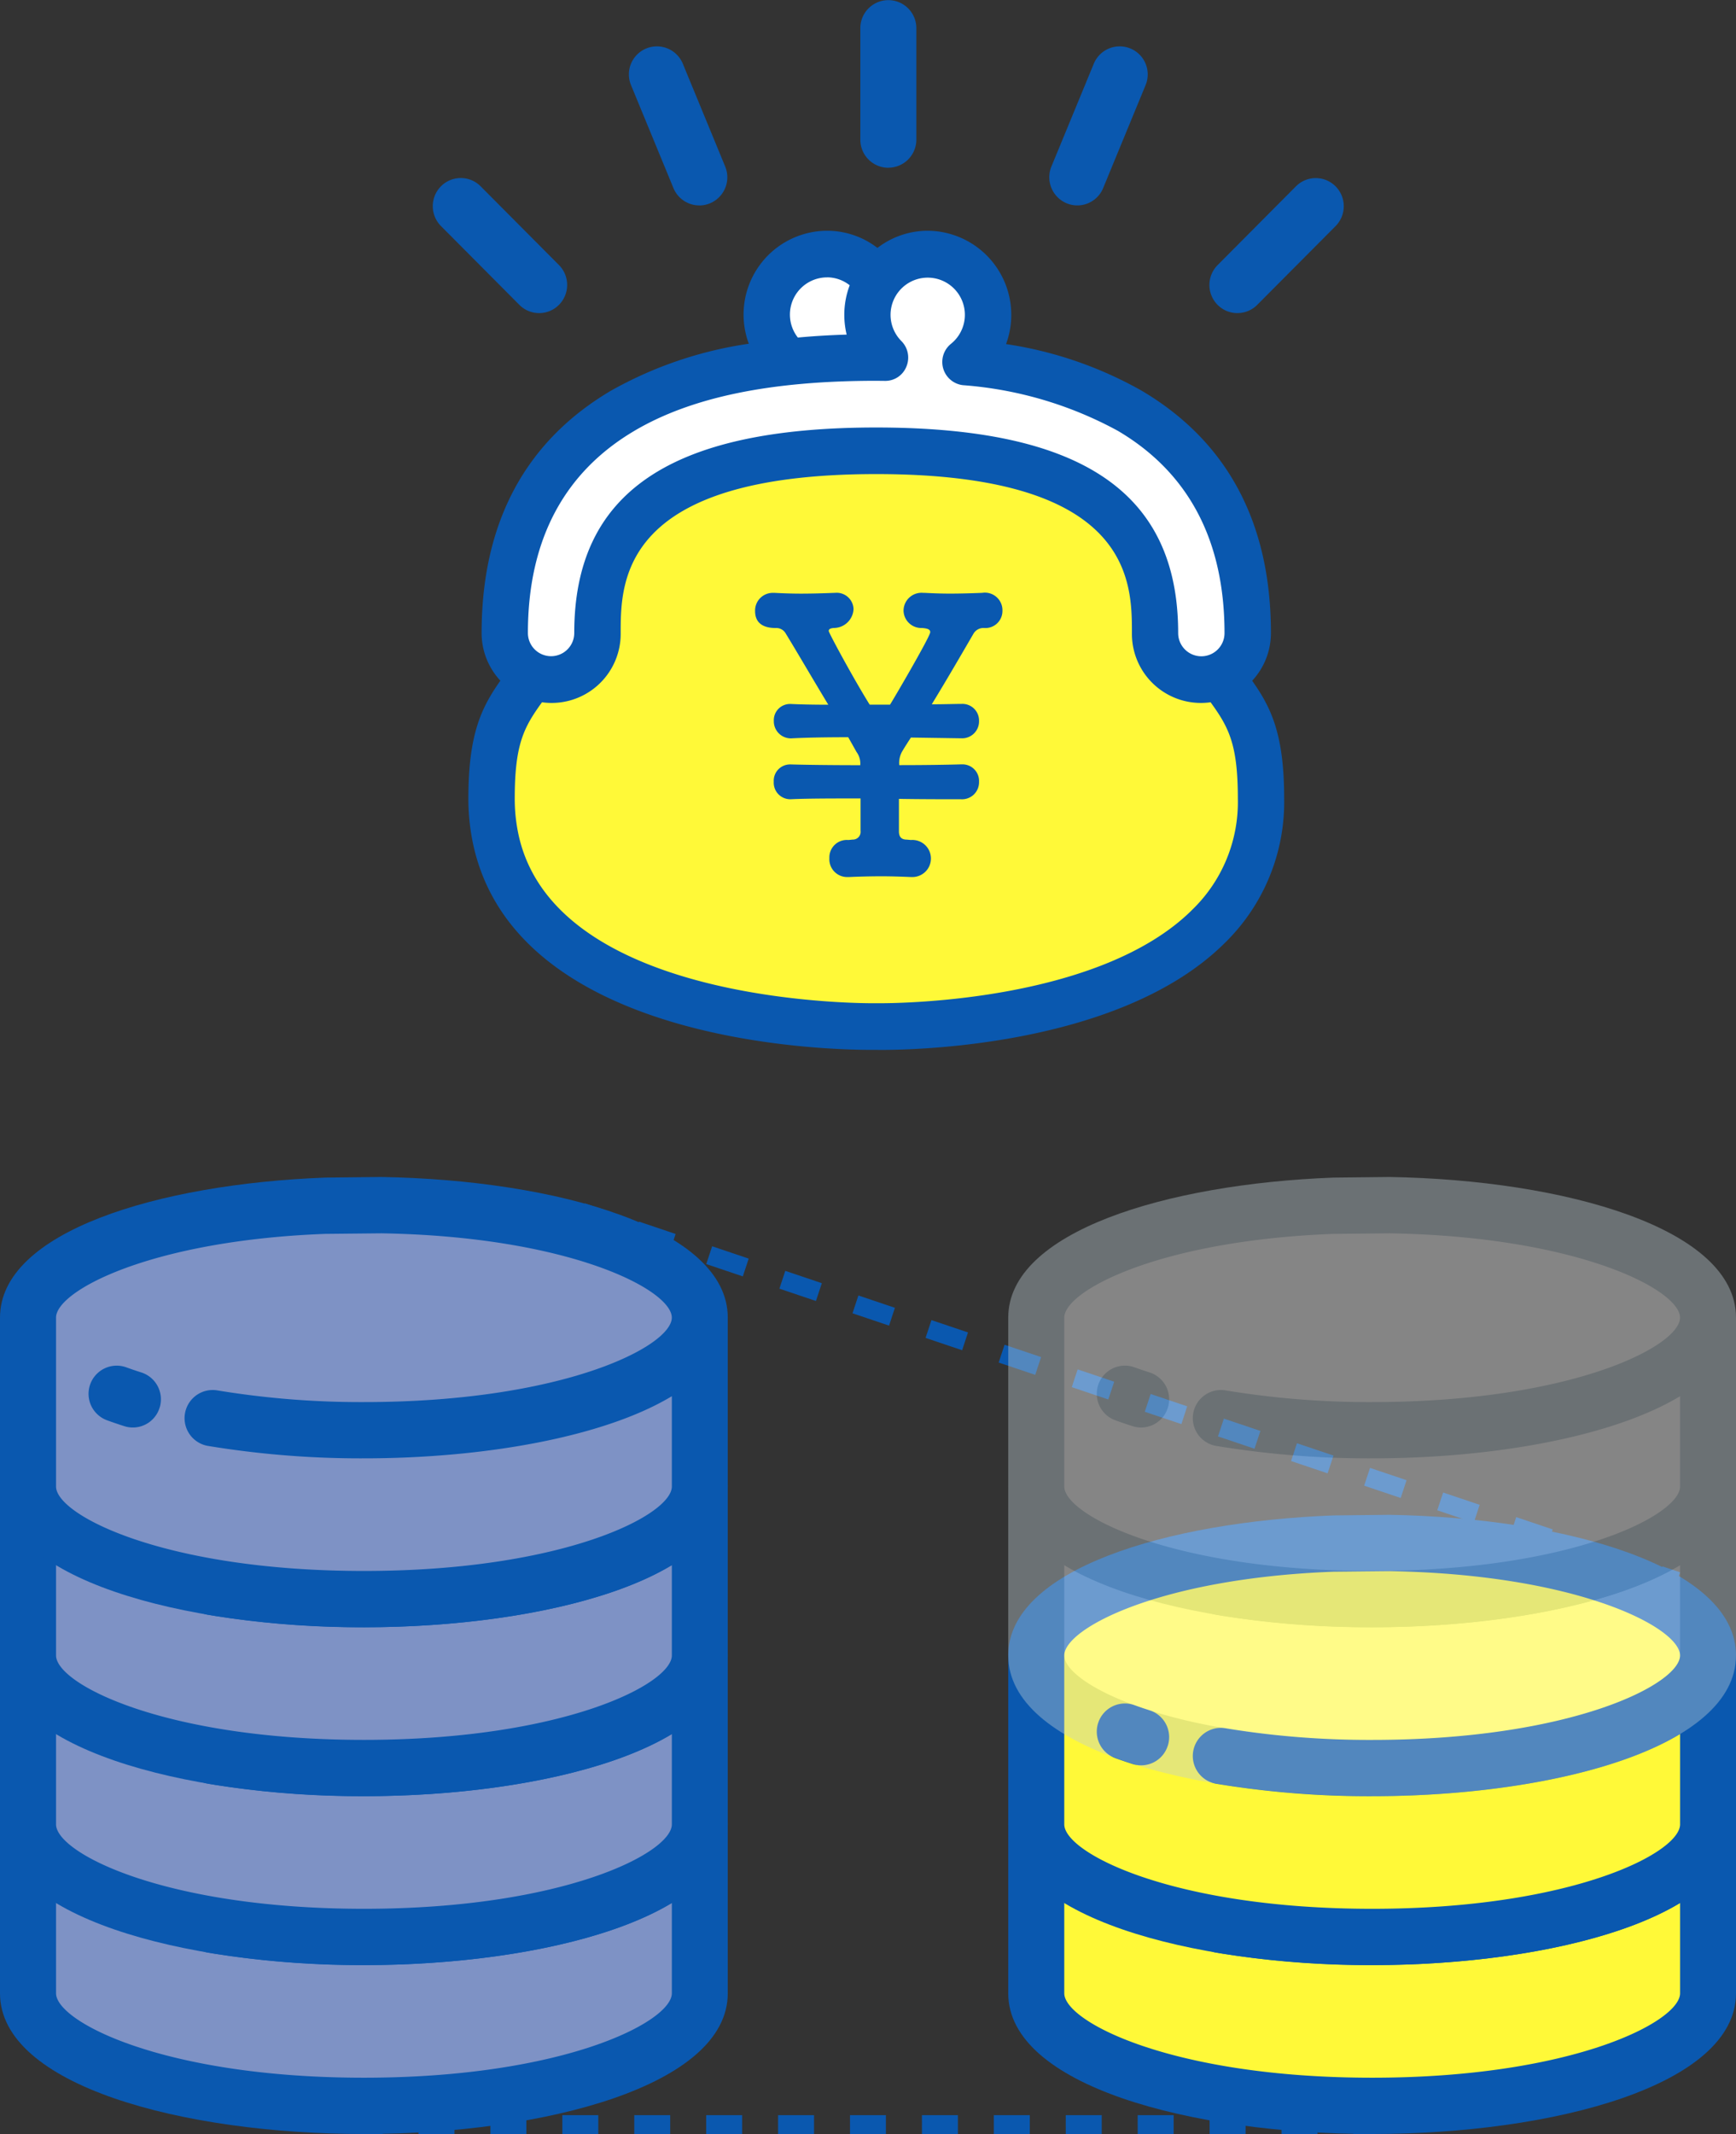 <svg id="merit_01" xmlns="http://www.w3.org/2000/svg" xmlns:xlink="http://www.w3.org/1999/xlink" width="118" height="145" viewBox="0 0 118 145">
  <rect x="0" y="0" width="118" height="145" fill="#333333" stroke="none"/>
  <defs>
    <clipPath id="clip-path">
      <rect id="長方形_68" data-name="長方形 68" width="118" height="145" fill="none"/>
    </clipPath>
    <clipPath id="clip-path-3">
      <rect id="長方形_66" data-name="長方形 66" width="49.468" height="42.073" fill="none"/>
    </clipPath>
  </defs>
  <g id="グループ_76" data-name="グループ 76" clip-path="url(#clip-path)">
    <rect id="長方形_62" data-name="長方形 62" width="1.269" height="1.275" transform="translate(24.734 143.724)" fill="#0a58af"/>
    <path id="パス_304" data-name="パス 304" d="M44.829,226.68h2.444V225.4H44.829Zm4.889,0h2.444V225.4H49.718Zm4.888,0H57.05V225.4H54.606Zm4.889,0h2.444V225.4H59.495Zm4.888,0h2.444V225.4H64.383Zm4.889,0h2.444V225.4H69.271Zm4.889,0H76.6V225.4H74.16Zm4.888,0h2.444V225.4H79.048Zm4.889,0h2.444V225.4H83.937Zm4.888,0H91.27V225.4H88.825Zm4.889,0h2.444V225.4H93.713Zm4.889,0h2.444V225.4H98.6Zm4.888,0h2.444V225.4H103.49Z" transform="translate(-16.383 -81.681)" fill="#0a58af"/>
    <rect id="長方形_63" data-name="長方形 63" width="1.269" height="1.275" transform="translate(91.997 143.724)" fill="#0a58af"/>
    <path id="パス_335" data-name="パス 335" d="M0,0,1.276,0l0,1.27L0,1.272Z" transform="translate(39.349 82.973) rotate(-71.457)" fill="#0a58af"/>
    <path id="パス_305" data-name="パス 305" d="M134.9,153.976l-2.484-.837.4-1.209,2.485.836Zm-4.968-1.673-2.484-.837.4-1.209,2.484.836Zm-4.967-1.673-2.485-.837.4-1.209,2.484.837Zm-4.97-1.673-2.484-.837.4-1.209,2.484.837Zm-4.967-1.674-2.484-.837.4-1.209,2.484.836Zm-4.968-1.673-2.484-.837.4-1.209,2.485.836Zm-4.969-1.673L102.6,143.1l.4-1.209,2.483.837Zm-4.969-1.673-2.484-.837.4-1.209,2.484.837Zm-4.968-1.673-2.484-.837.4-1.209,2.484.837Zm-4.968-1.674L87.7,138.08l.4-1.209,2.484.836Zm-4.968-1.673-2.484-.837.4-1.21,2.483.837Zm-4.969-1.673-2.484-.837.4-1.21,2.484.837ZM75.278,133.9l-2.484-.837.4-1.209,2.484.837Zm-4.967-1.674-2.485-.837.4-1.209,2.484.837Z" transform="translate(-24.787 -47.173)" fill="#0a58af"/>
    <path id="パス_336" data-name="パス 336" d="M0,0,1.276,0l0,1.27L0,1.272Z" transform="translate(112.591 107.64) rotate(-71.456)" fill="#0a58af"/>
    <g id="グループ_75" data-name="グループ 75">
      <g id="グループ_74" data-name="グループ 74" clip-path="url(#clip-path)">
        <path id="パス_306" data-name="パス 306" d="M25.916,179.422c11.894.2,23.552,3.476,23.552,9.554v11.477c0,6.279-12.443,9.564-24.734,9.564S0,206.732,0,200.453V188.976c0-5.832,10.734-9.079,22.11-9.513Z" transform="translate(0 -65.018)" fill="#0a58af"/>
        <path id="パス_307" data-name="パス 307" d="M24.3,185.462C12.434,185.91,6,189.333,6,191.15v11.477c0,1.947,7.387,5.739,20.929,5.739s20.929-3.791,20.929-5.739v-6.135c-4.621,2.786-12.806,4.222-20.929,4.222a63.77,63.77,0,0,1-10.638-.851,1.913,1.913,0,0,1,.635-3.772,59.919,59.919,0,0,0,10,.8c13.541,0,20.929-3.791,20.929-5.739,0-1.891-6.959-5.516-19.747-5.728Z" transform="translate(-2.191 -67.192)" fill="#7e92c5"/>
        <path id="パス_308" data-name="パス 308" d="M25.916,161.422c11.894.2,23.552,3.476,23.552,9.554v11.477c0,6.279-12.443,9.564-24.734,9.564S0,188.732,0,182.453V170.976c0-5.832,10.734-9.079,22.11-9.513Z" transform="translate(0 -58.495)" fill="#0a58af"/>
        <path id="パス_309" data-name="パス 309" d="M24.3,167.462C12.434,167.91,6,171.333,6,173.15v11.477c0,1.947,7.387,5.739,20.929,5.739s20.929-3.791,20.929-5.739v-6.135c-4.621,2.786-12.806,4.222-20.929,4.222a63.768,63.768,0,0,1-10.638-.851,1.913,1.913,0,0,1,.635-3.772,59.916,59.916,0,0,0,10,.8c13.541,0,20.929-3.791,20.929-5.739,0-1.891-6.959-5.516-19.747-5.728Z" transform="translate(-2.191 -60.669)" fill="#7e92c5"/>
        <path id="パス_310" data-name="パス 310" d="M25.916,143.422c11.894.2,23.552,3.476,23.552,9.554v11.477c0,6.279-12.443,9.564-24.734,9.564S0,170.732,0,164.453V152.976c0-5.832,10.734-9.079,22.11-9.513Z" transform="translate(0 -51.972)" fill="#0a58af"/>
        <path id="パス_311" data-name="パス 311" d="M24.3,149.462C12.434,149.91,6,153.333,6,155.15v11.477c0,1.947,7.387,5.739,20.929,5.739s20.929-3.791,20.929-5.739v-6.135c-4.621,2.786-12.806,4.222-20.929,4.222a63.766,63.766,0,0,1-10.638-.851,1.913,1.913,0,0,1,.635-3.772,59.914,59.914,0,0,0,10,.8c13.541,0,20.929-3.791,20.929-5.739,0-1.891-6.959-5.516-19.747-5.728Z" transform="translate(-2.191 -54.147)" fill="#7e92c5"/>
        <path id="パス_312" data-name="パス 312" d="M25.916,125.422c11.894.2,23.552,3.476,23.552,9.554v11.477c0,6.279-12.443,9.564-24.734,9.564S0,152.732,0,146.453V134.976c0-5.832,10.734-9.079,22.11-9.513Z" transform="translate(0 -45.45)" fill="#0a58af"/>
        <path id="パス_313" data-name="パス 313" d="M24.3,131.462C12.434,131.91,6,135.333,6,137.15v11.477c0,1.947,7.387,5.739,20.929,5.739s20.929-3.791,20.929-5.739v-6.135c-4.621,2.786-12.806,4.222-20.929,4.222a63.766,63.766,0,0,1-10.638-.851,1.913,1.913,0,0,1,.635-3.772,59.917,59.917,0,0,0,10,.8c13.541,0,20.929-3.791,20.929-5.739,0-1.891-6.959-5.516-19.747-5.728Z" transform="translate(-2.191 -47.624)" fill="#7e92c5"/>
        <path id="パス_314" data-name="パス 314" d="M14.317,148.395a1.9,1.9,0,0,1-2.388,1.247q-.607-.193-1.174-.4a1.912,1.912,0,0,1,1.3-3.6q.5.182,1.027.349a1.915,1.915,0,0,1,1.239,2.4" transform="translate(-3.472 -52.736)" fill="#0a58af"/>
        <path id="パス_315" data-name="パス 315" d="M133.916,179.422c11.894.2,23.552,3.476,23.552,9.554v11.477c0,6.279-12.443,9.564-24.734,9.564S108,206.732,108,200.453V188.976c0-5.832,10.734-9.079,22.11-9.513Z" transform="translate(-39.468 -65.018)" fill="#0a58af"/>
        <path id="パス_316" data-name="パス 316" d="M132.3,185.462C120.434,185.91,114,189.333,114,191.15v11.477c0,1.947,7.387,5.739,20.929,5.739s20.929-3.791,20.929-5.739v-6.135c-4.621,2.786-12.807,4.222-20.929,4.222a63.769,63.769,0,0,1-10.638-.851,1.913,1.913,0,0,1,.635-3.772,59.919,59.919,0,0,0,10,.8c13.541,0,20.929-3.791,20.929-5.739,0-1.891-6.959-5.516-19.747-5.728Z" transform="translate(-41.659 -67.192)" fill="#fff938"/>
        <path id="パス_317" data-name="パス 317" d="M133.916,161.422c11.894.2,23.552,3.476,23.552,9.554v11.477c0,6.279-12.443,9.564-24.734,9.564S108,188.732,108,182.453V170.976c0-5.832,10.734-9.079,22.11-9.513Z" transform="translate(-39.468 -58.495)" fill="#0a58af"/>
        <path id="パス_318" data-name="パス 318" d="M132.3,167.462C120.434,167.91,114,171.333,114,173.15v11.477c0,1.947,7.387,5.739,20.929,5.739s20.929-3.791,20.929-5.739v-6.135c-4.621,2.786-12.807,4.222-20.929,4.222a63.768,63.768,0,0,1-10.638-.851,1.913,1.913,0,0,1,.635-3.772,59.915,59.915,0,0,0,10,.8c13.541,0,20.929-3.791,20.929-5.739,0-1.891-6.959-5.516-19.747-5.728Z" transform="translate(-41.659 -60.669)" fill="#fff938"/>
        <path id="パス_319" data-name="パス 319" d="M122.317,184.395a1.9,1.9,0,0,1-2.388,1.247q-.607-.193-1.174-.4a1.912,1.912,0,0,1,1.3-3.6q.5.182,1.027.349a1.915,1.915,0,0,1,1.239,2.4" transform="translate(-42.94 -65.782)" fill="#0a58af"/>
        <g id="グループ_73" data-name="グループ 73" transform="translate(68.532 79.972)" opacity="0.4">
          <g id="グループ_72" data-name="グループ 72">
            <g id="グループ_71" data-name="グループ 71" clip-path="url(#clip-path-3)">
              <path id="パス_320" data-name="パス 320" d="M133.916,143.422c11.894.2,23.552,3.476,23.552,9.554v11.477c0,6.279-12.443,9.564-24.734,9.564S108,170.732,108,164.453V152.976c0-5.832,10.734-9.079,22.11-9.513Z" transform="translate(-108 -131.945)" fill="#bdccd4"/>
              <path id="パス_321" data-name="パス 321" d="M132.3,149.462C120.434,149.91,114,153.333,114,155.15v11.477c0,1.947,7.387,5.739,20.929,5.739s20.929-3.791,20.929-5.739v-6.135c-4.621,2.786-12.807,4.222-20.929,4.222a63.766,63.766,0,0,1-10.638-.851,1.913,1.913,0,0,1,.635-3.772,59.914,59.914,0,0,0,10,.8c13.541,0,20.929-3.791,20.929-5.739,0-1.891-6.959-5.516-19.747-5.728Z" transform="translate(-110.191 -134.119)" fill="#fff"/>
              <path id="パス_322" data-name="パス 322" d="M133.916,125.422c11.894.2,23.552,3.476,23.552,9.554v11.477c0,6.279-12.443,9.564-24.734,9.564S108,152.732,108,146.453V134.976c0-5.832,10.734-9.079,22.11-9.513Z" transform="translate(-108 -125.422)" fill="#bdccd4"/>
              <path id="パス_323" data-name="パス 323" d="M132.3,131.462C120.434,131.91,114,135.333,114,137.15v11.477c0,1.947,7.387,5.739,20.929,5.739s20.929-3.791,20.929-5.739v-6.135c-4.621,2.786-12.807,4.222-20.929,4.222a63.766,63.766,0,0,1-10.638-.851,1.913,1.913,0,0,1,.635-3.772,59.917,59.917,0,0,0,10,.8c13.541,0,20.929-3.791,20.929-5.739,0-1.891-6.959-5.516-19.747-5.728Z" transform="translate(-110.191 -127.596)" fill="#fff"/>
              <path id="パス_324" data-name="パス 324" d="M122.317,148.395a1.9,1.9,0,0,1-2.388,1.247q-.607-.193-1.174-.4a1.912,1.912,0,0,1,1.3-3.6q.5.182,1.027.349a1.915,1.915,0,0,1,1.239,2.4" transform="translate(-111.472 -132.709)" fill="#bdccd4"/>
            </g>
          </g>
        </g>
        <path id="パス_325" data-name="パス 325" d="M104.722,51.921c0-7.493-2.964-13.037-8.811-16.479a26.709,26.709,0,0,0-9.194-3.154,5.715,5.715,0,0,0-5.319-7.7,5.62,5.62,0,0,0-3.423,1.166,5.606,5.606,0,0,0-3.423-1.166,5.694,5.694,0,0,0-5.319,7.677,27.01,27.01,0,0,0-9.351,3.179c-5.847,3.443-8.811,8.986-8.811,16.479a4.743,4.743,0,0,0,1.274,3.235c-1.293,1.84-2.174,3.638-2.174,8a14.744,14.744,0,0,0,.369,3.316C53.6,79.706,74.2,80.244,77.509,80.244c.184,0,.315,0,.386,0,1.013.02,16.175.144,23.64-7.213a13.375,13.375,0,0,0,4.086-9.869c0-4.366-.881-6.163-2.174-8a4.74,4.74,0,0,0,1.274-3.235" transform="translate(-18.334 -8.909)" fill="#0a58af"/>
        <path id="パス_326" data-name="パス 326" d="M87.139,29.554a2.492,2.492,0,0,1,1.538.539,5.681,5.681,0,0,0-.367,2,5.778,5.778,0,0,0,.16,1.353c-1.15.034-2.253.1-3.317.2a2.528,2.528,0,0,1,1.986-4.089" transform="translate(-30.921 -10.71)" fill="#fff"/>
        <path id="パス_327" data-name="パス 327" d="M63.8,39.976c3.877-2.283,9.249-3.392,16.424-3.392l.588.006a1.542,1.542,0,0,0,1.465-.971,1.592,1.592,0,0,0-.338-1.732,2.526,2.526,0,1,1,3.366.186,1.586,1.586,0,0,0,.819,2.809,26.012,26.012,0,0,1,10.524,3.1c4.812,2.833,7.252,7.458,7.252,13.745a1.575,1.575,0,1,1-3.15,0c0-9.531-6.523-13.97-20.526-13.97S59.7,44.191,59.7,53.721a1.575,1.575,0,1,1-3.15,0c0-6.288,2.44-10.912,7.252-13.745" transform="translate(-20.667 -10.71)" fill="#fff"/>
        <path id="パス_328" data-name="パス 328" d="M101.149,80.159c-6.181,6.1-19.392,6.313-21.2,6.313-.26,0-.217,0-.237,0h-.031c-.216,0-21.575.28-24.258-11.317a11.531,11.531,0,0,1-.287-2.6c0-3.682.62-4.831,1.853-6.533a4.693,4.693,0,0,0,5.348-4.705c0-3.507,0-10.8,17.375-10.8s17.375,7.3,17.375,10.8a4.693,4.693,0,0,0,5.348,4.705c1.232,1.7,1.852,2.852,1.852,6.533a10.175,10.175,0,0,1-3.137,7.6" transform="translate(-20.148 -18.305)" fill="#fff938"/>
        <path id="パス_329" data-name="パス 329" d="M91.472,79.97a1.26,1.26,0,1,1,.077,2.516h-.077c-.588-.026-1.3-.051-1.993-.051-.843,0-1.661.025-2.222.051h-.1A1.208,1.208,0,0,1,85.928,81.2a1.183,1.183,0,0,1,1.227-1.233h.1l.255-.026a.524.524,0,0,0,.537-.59V77.146c-1.866,0-3.578,0-4.7.051a1.123,1.123,0,0,1-1.2-1.181,1.11,1.11,0,0,1,1.1-1.182H83.3c.843.026,2.682.052,4.727.052a1.339,1.339,0,0,0-.255-.9l-.563-1c-1.507,0-2.913.026-3.857.077a1.158,1.158,0,0,1-1.2-1.181,1.1,1.1,0,0,1,1.1-1.155H83.3c.511.026,1.431.051,2.555.051-1.073-1.771-2.146-3.62-2.887-4.827a.734.734,0,0,0-.69-.385c-.664,0-1.4-.205-1.4-1.155a1.2,1.2,0,0,1,1.252-1.232h.1c.485.026,1.124.051,1.763.051.767,0,1.584-.026,2.223-.051h.077a1.145,1.145,0,0,1,1.277,1.1,1.348,1.348,0,0,1-1.354,1.284c-.23.026-.332.077-.332.205s1.711,3.287,2.785,5.007h1.38c.154-.231,2.734-4.622,2.734-4.929,0-.205-.23-.256-.562-.282a1.206,1.206,0,0,1-1.252-1.181,1.221,1.221,0,0,1,1.329-1.206h.1c.485.026,1.1.051,1.713.051.766,0,1.558-.026,2.2-.051a1.194,1.194,0,0,1,1.38,1.232,1.158,1.158,0,0,1-1.252,1.155h-.077a.785.785,0,0,0-.638.385c-.716,1.233-1.789,3.082-2.837,4.8.844,0,1.559-.026,1.993-.026H94.9a1.129,1.129,0,0,1,1.2,1.155,1.149,1.149,0,0,1-1.2,1.181H94.87l-3.4-.051c-.2.308-.383.59-.536.847a1.6,1.6,0,0,0-.256,1.027c1.788,0,3.347-.026,4.19-.052h.052A1.127,1.127,0,0,1,96.1,76.017,1.155,1.155,0,0,1,94.87,77.2c-1.2,0-2.682,0-4.215-.025V79.38c0,.359.153.564.536.564Z" transform="translate(-29.553 -22.894)" fill="#0a58af"/>
        <path id="パス_330" data-name="パス 330" d="M94.055,11.4a1.908,1.908,0,0,1-1.9-1.913V1.913a1.9,1.9,0,1,1,3.807,0V9.483a1.908,1.908,0,0,1-1.9,1.913" transform="translate(-33.676)" fill="#0a58af"/>
        <path id="パス_331" data-name="パス 331" d="M72.153,15.743a1.9,1.9,0,0,1-1.76-1.182L67.512,7.573A1.9,1.9,0,1,1,71.03,6.11L73.911,13.1a1.916,1.916,0,0,1-1.031,2.5,1.9,1.9,0,0,1-.727.146" transform="translate(-24.619 -1.786)" fill="#0a58af"/>
        <path id="パス_332" data-name="パス 332" d="M53.59,28.147a1.892,1.892,0,0,1-1.346-.56l-5.327-5.353a1.919,1.919,0,0,1,0-2.705,1.9,1.9,0,0,1,2.692,0l5.326,5.353a1.919,1.919,0,0,1,0,2.705,1.894,1.894,0,0,1-1.346.56" transform="translate(-16.942 -6.873)" fill="#0a58af"/>
        <path id="パス_333" data-name="パス 333" d="M131.45,28.147a1.892,1.892,0,0,1-1.346-.56,1.918,1.918,0,0,1,0-2.7l5.327-5.354a1.9,1.9,0,0,1,2.692,0,1.92,1.92,0,0,1,0,2.705L132.8,27.586a1.892,1.892,0,0,1-1.346.56" transform="translate(-47.342 -6.873)" fill="#0a58af"/>
        <path id="パス_334" data-name="パス 334" d="M114.3,15.743a1.9,1.9,0,0,1-.728-.146,1.917,1.917,0,0,1-1.031-2.5l2.882-6.988a1.9,1.9,0,1,1,3.517,1.464l-2.881,6.988a1.9,1.9,0,0,1-1.759,1.182" transform="translate(-41.073 -1.786)" fill="#0a58af"/>
      </g>
    </g>
  </g>
</svg>
